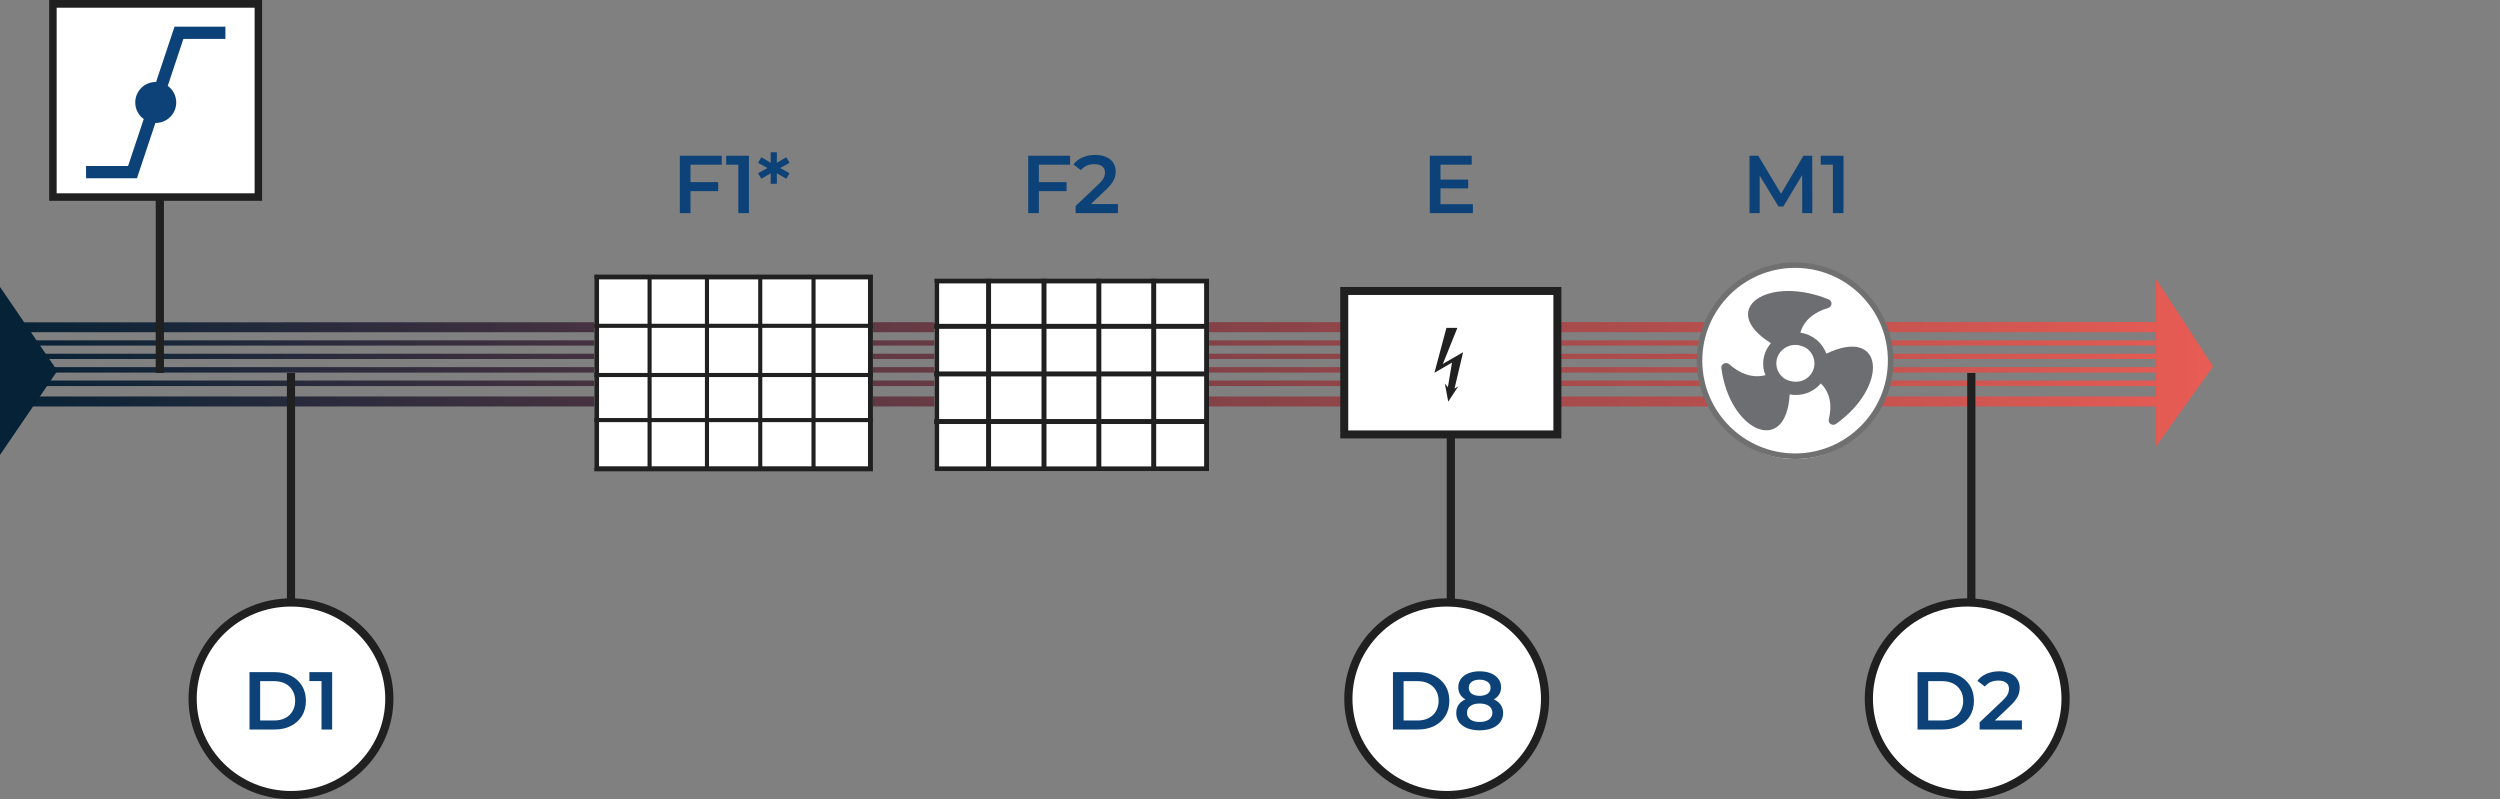 <svg width="610" height="195" viewBox="0 0 610 195" fill="none" xmlns="http://www.w3.org/2000/svg">
    <rect x="0" y="0" width="610" height="195" fill="#808080" stroke="none"/>
    <path fill-rule="evenodd" clip-rule="evenodd"
          d="M526.002 109L540 89.399L526.002 68V78.561L3.14 78.653L3 81.052H526.002V83.035H3.093L3.047 84.326H526.002V86.309H3.093L3 87.601H526.002V89.584H3.093L3 90.921H526.002V92.858H3.093L3 94.196H526.002V96.732H3L3.047 99.177H526.002V109Z"
          fill="url(#paint0_linear_1710_5945)"/>
    <path d="M482 91H480V170H482V91Z" fill="#202020"/>
    <path d="M40 11H38V91H40V11Z" fill="#202020"/>
    <path d="M72 91H70V170H72V91Z" fill="#202020"/>
    <path fill-rule="evenodd" clip-rule="evenodd"
          d="M96 170.5C96 156.956 84.821 146 71 146C57.179 146 46 156.956 46 170.5C46 184.044 57.179 195 71 195C84.821 195 96 183.998 96 170.5Z"
          fill="#202020"/>
    <path fill-rule="evenodd" clip-rule="evenodd"
          d="M71 148C83.709 148 94 158.067 94 170.5C94 182.933 83.709 193 71 193C58.291 193 48 182.933 48 170.5C48 158.067 58.291 148 71 148Z"
          fill="white"/>
    <path fill-rule="evenodd" clip-rule="evenodd"
          d="M505 170.5C505 156.956 493.821 146 480 146C466.179 146 455 156.956 455 170.5C455 184.044 466.179 195 480 195C493.821 195 505 183.998 505 170.5Z"
          fill="#202020"/>
    <path fill-rule="evenodd" clip-rule="evenodd"
          d="M480 148C492.709 148 503 158.067 503 170.5C503 182.933 492.709 193 480 193C467.291 193 457 182.933 457 170.5C457 158.067 467.291 148 480 148Z"
          fill="white"/>
    <path d="M355 91H353V170H355V91Z" fill="#202020"/>
    <path fill-rule="evenodd" clip-rule="evenodd"
          d="M378 170.5C378 156.956 366.821 146 353 146C339.179 146 328 156.956 328 170.5C328 184.044 339.179 195 353 195C366.821 195 378 183.998 378 170.5Z"
          fill="#202020"/>
    <path fill-rule="evenodd" clip-rule="evenodd"
          d="M353 148C365.709 148 376 158.067 376 170.5C376 182.933 365.709 193 353 193C340.291 193 330 182.933 330 170.5C330 158.067 340.291 148 353 148Z"
          fill="white"/>
    <path d="M63 1H13V48H63V1Z" fill="white"/>
    <path d="M13.824 47.166H62.13V1.881H13.824V47.166ZM64 49H12V0H63.953V49H64Z" fill="#202020"/>
    <path d="M438 65C450.726 65 461 75.534 461 88.524C461 101.514 450.68 112 438 112C425.274 112 415 101.466 415 88.524C415 75.534 425.32 65 438 65Z"
          fill="white"/>
    <path d="M438 65.359C425.484 65.359 415.359 75.531 415.359 88C415.359 100.469 425.531 110.641 438 110.641C450.469 110.641 460.641 100.469 460.641 88C460.687 75.531 450.516 65.359 438 65.359ZM438 112C424.781 112 414 101.219 414 88C414 74.781 424.781 64 438 64C451.219 64 462 74.781 462 88C462 101.266 451.219 112 438 112Z"
          fill="#707070"/>
    <path d="M442.729 88.667C442.729 86.66 441.36 84.926 439.706 84.47L439.092 84.287L438.998 84.242L438.101 84.151C435.503 84.151 433.425 86.204 433.425 88.667C433.425 90.218 434.228 91.587 435.456 92.408C435.692 92.545 435.928 92.682 436.589 92.91L436.778 92.956C437.109 93.047 437.581 93.138 438.053 93.138C440.651 93.23 442.729 91.177 442.729 88.667ZM420.011 89.808C419.869 88.804 421.144 88.211 421.9 88.85C424.498 91.131 427.474 92.363 430.78 91.541C430.402 90.675 430.213 89.717 430.213 88.713C430.213 86.842 430.921 85.109 432.102 83.74C418.877 75.437 431.394 66.997 446.224 73.064C447.169 73.475 447.075 74.798 446.13 75.118C442.777 76.121 440.179 78.037 439.281 81.185C442.257 81.596 444.666 83.603 445.61 86.295C459.78 79.543 460.913 94.233 447.972 103.449C447.122 104.042 445.988 103.266 446.224 102.354C447.027 99.023 446.65 95.921 444.288 93.549C442.824 95.282 440.651 96.377 438.148 96.377C437.676 96.377 437.156 96.332 436.684 96.24C435.833 111.478 421.995 105.228 420.011 89.808Z"
          fill="#6D6E71"/>
    <path d="M380 71H328V106H380V71Z" fill="white" stroke="#202020" stroke-width="1.944" stroke-miterlimit="10"/>
    <path d="M352.931 80H355.6L352.056 88.793L357 85.939L354.9 94.823L355.819 94.271L353.369 98L352.537 93.581L353.281 94.501L354.287 88.471L350 90.957L352.931 80Z"
          fill="#202020"/>
    <path d="M213 68H145V114H213V68Z" fill="white"/>
    <path d="M146.164 113.779H211.79V68.174H146.164V113.779ZM213 115H145V67H213V115Z" fill="#202020"/>
    <path d="M199 68H198V114H199V68Z" fill="#202020"/>
    <path d="M186 68H185V114H186V68Z" fill="#202020"/>
    <path d="M159 68H158V114H159V68Z" fill="#202020"/>
    <path d="M173 68H172V114H173V68Z" fill="#202020"/>
    <path d="M213 79H145V80H213V79Z" fill="#202020"/>
    <path d="M213 91H145V92H213V91Z" fill="#202020"/>
    <path d="M213 102H145V103H213V102Z" fill="#202020"/>
    <path d="M295 69H228V115H295V69Z" fill="white"/>
    <path d="M229.146 113.804H293.808V69.15H229.146V113.804ZM295 115H228V68H295V115Z" fill="#202020"/>
    <path d="M282.11 68.016H280.897V114.511H282.11V68.016Z" fill="#202020"/>
    <path d="M268.725 68.016H267.513V114.511H268.725V68.016Z" fill="#202020"/>
    <path d="M241.817 68.016H240.604V114.511H241.817V68.016Z" fill="#202020"/>
    <path d="M255.341 68.016H254.129V114.511H255.341V68.016Z" fill="#202020"/>
    <path d="M294.888 79.022H227.92V80.234H294.888V79.022Z" fill="#202020"/>
    <path d="M294.888 90.634H227.92V91.846H294.888V90.634Z" fill="#202020"/>
    <path d="M294.888 102.245H227.92V103.458H294.888V102.245Z" fill="#202020"/>
    <path d="M14 90.477L7 100.739L0 111V90.477V70L7 80.261L14 90.477Z" fill="#062236"/>
    <path d="M42.586 6.5L38.085 20.001C38.057 20 38.029 20 38 20C35.239 20 33 22.239 33 25C33 26.666 33.815 28.142 35.069 29.051L31.252 40.5H21V43.5H33.414L37.915 29.999C37.943 30 37.971 30 38 30C40.761 30 43 27.761 43 25C43 23.334 42.185 21.858 40.931 20.949L44.748 9.5H55V6.5H42.586Z"
          fill="#0C4277"/>
    <path d="M168.26 44.44H175.24V46.64H168.26V44.44ZM168.48 52H165.88V38H176.1V40.18H168.48V52Z" fill="#0C4277"/>
    <path d="M180.147 52V39L181.287 40.18H177.187V38H182.747V52H180.147Z" fill="#0C4277"/>
    <path d="M192.644 39.74L189.964 41.22V40.78L192.644 42.26L191.864 43.62L189.284 42.12L189.544 41.98L189.564 44.84H188.044L188.064 41.98L188.324 42.12L185.764 43.62L184.964 42.26L187.664 40.78V41.22L184.964 39.74L185.764 38.36L188.324 39.88L188.064 40.04L188.044 37.16H189.564L189.544 40.04L189.284 39.88L191.864 38.36L192.644 39.74Z"
          fill="#0C4277"/>
    <path d="M253.26 44.44H260.24V46.64H253.26V44.44ZM253.48 52H250.88V38H261.1V40.18H253.48V52Z" fill="#0C4277"/>
    <path d="M262.454 52V50.26L268.014 44.98C268.48 44.54 268.827 44.153 269.054 43.82C269.28 43.486 269.427 43.18 269.494 42.9C269.574 42.606 269.614 42.333 269.614 42.08C269.614 41.44 269.394 40.947 268.954 40.6C268.514 40.24 267.867 40.06 267.014 40.06C266.334 40.06 265.714 40.18 265.154 40.42C264.607 40.66 264.134 41.026 263.734 41.52L261.914 40.12C262.46 39.386 263.194 38.82 264.114 38.42C265.047 38.007 266.087 37.8 267.234 37.8C268.247 37.8 269.127 37.967 269.874 38.3C270.634 38.62 271.214 39.08 271.614 39.68C272.027 40.28 272.234 40.993 272.234 41.82C272.234 42.273 272.174 42.727 272.054 43.18C271.934 43.62 271.707 44.087 271.374 44.58C271.04 45.073 270.554 45.627 269.914 46.24L265.134 50.78L264.594 49.8H272.774V52H262.454Z"
          fill="#0C4277"/>
    <path d="M351.28 43.82H358.24V45.96H351.28V43.82ZM351.48 49.82H359.38V52H348.88V38H359.1V40.18H351.48V49.82Z" fill="#0C4277"/>
    <path d="M426.88 52V38H429.02L435.14 48.22H434.02L440.04 38H442.18L442.2 52H439.74L439.72 41.86H440.24L435.12 50.4H433.96L428.76 41.86H429.36V52H426.88Z"
          fill="#0C4277"/>
    <path d="M447.221 52V39L448.361 40.18H444.261V38H449.821V52H447.221Z" fill="#0C4277"/>
    <path d="M60.88 178V164H67C68.52 164 69.853 164.293 71 164.88C72.147 165.467 73.04 166.28 73.68 167.32C74.32 168.36 74.64 169.587 74.64 171C74.64 172.4 74.32 173.627 73.68 174.68C73.04 175.72 72.147 176.533 71 177.12C69.853 177.707 68.52 178 67 178H60.88ZM63.48 175.8H66.88C67.933 175.8 68.84 175.6 69.6 175.2C70.373 174.8 70.966 174.24 71.38 173.52C71.806 172.8 72.02 171.96 72.02 171C72.02 170.027 71.806 169.187 71.38 168.48C70.966 167.76 70.373 167.2 69.6 166.8C68.84 166.4 67.933 166.2 66.88 166.2H63.48V175.8Z"
          fill="#0C4277"/>
    <path d="M78.448 178V165L79.588 166.18H75.488V164H81.048V178H78.448Z" fill="#0C4277"/>
    <path d="M339.88 178V164H346C347.52 164 348.853 164.293 350 164.88C351.147 165.466 352.04 166.28 352.68 167.32C353.32 168.36 353.64 169.586 353.64 171C353.64 172.4 353.32 173.626 352.68 174.68C352.04 175.72 351.147 176.533 350 177.12C348.853 177.706 347.52 178 346 178H339.88ZM342.48 175.8H345.88C346.933 175.8 347.84 175.6 348.6 175.2C349.373 174.8 349.967 174.24 350.38 173.52C350.807 172.8 351.02 171.96 351.02 171C351.02 170.026 350.807 169.186 350.38 168.48C349.967 167.76 349.373 167.2 348.6 166.8C347.84 166.4 346.933 166.2 345.88 166.2H342.48V175.8Z"
          fill="#0C4277"/>
    <path d="M361.023 178.2C359.863 178.2 358.857 178.026 358.003 177.68C357.15 177.333 356.49 176.846 356.023 176.22C355.557 175.58 355.323 174.833 355.323 173.98C355.323 173.126 355.55 172.406 356.003 171.82C356.457 171.233 357.11 170.786 357.963 170.48C358.817 170.173 359.837 170.02 361.023 170.02C362.21 170.02 363.23 170.173 364.083 170.48C364.95 170.786 365.61 171.24 366.063 171.84C366.53 172.426 366.763 173.14 366.763 173.98C366.763 174.833 366.523 175.58 366.043 176.22C365.577 176.846 364.91 177.333 364.043 177.68C363.19 178.026 362.183 178.2 361.023 178.2ZM361.023 176.16C361.983 176.16 362.743 175.96 363.303 175.56C363.863 175.16 364.143 174.606 364.143 173.9C364.143 173.206 363.863 172.66 363.303 172.26C362.743 171.86 361.983 171.66 361.023 171.66C360.063 171.66 359.31 171.86 358.763 172.26C358.217 172.66 357.943 173.206 357.943 173.9C357.943 174.606 358.217 175.16 358.763 175.56C359.31 175.96 360.063 176.16 361.023 176.16ZM361.023 171.38C359.943 171.38 359.017 171.24 358.243 170.96C357.47 170.666 356.87 170.246 356.443 169.7C356.03 169.14 355.823 168.473 355.823 167.7C355.823 166.9 356.037 166.213 356.463 165.64C356.903 165.053 357.517 164.6 358.303 164.28C359.09 163.96 359.997 163.8 361.023 163.8C362.063 163.8 362.977 163.96 363.763 164.28C364.55 164.6 365.163 165.053 365.603 165.64C366.043 166.213 366.263 166.9 366.263 167.7C366.263 168.473 366.05 169.14 365.623 169.7C365.21 170.246 364.61 170.666 363.823 170.96C363.037 171.24 362.103 171.38 361.023 171.38ZM361.023 169.78C361.85 169.78 362.503 169.606 362.983 169.26C363.463 168.9 363.703 168.42 363.703 167.82C363.703 167.193 363.457 166.706 362.963 166.36C362.47 166.013 361.823 165.84 361.023 165.84C360.223 165.84 359.583 166.013 359.103 166.36C358.623 166.706 358.383 167.193 358.383 167.82C358.383 168.42 358.617 168.9 359.083 169.26C359.563 169.606 360.21 169.78 361.023 169.78Z"
          fill="#0C4277"/>
    <path d="M467.88 178V164H474C475.52 164 476.853 164.293 478 164.88C479.147 165.466 480.04 166.28 480.68 167.32C481.32 168.36 481.64 169.586 481.64 171C481.64 172.4 481.32 173.626 480.68 174.68C480.04 175.72 479.147 176.533 478 177.12C476.853 177.706 475.52 178 474 178H467.88ZM470.48 175.8H473.88C474.933 175.8 475.84 175.6 476.6 175.2C477.373 174.8 477.967 174.24 478.38 173.52C478.807 172.8 479.02 171.96 479.02 171C479.02 170.026 478.807 169.186 478.38 168.48C477.967 167.76 477.373 167.2 476.6 166.8C475.84 166.4 474.933 166.2 473.88 166.2H470.48V175.8Z"
          fill="#0C4277"/>
    <path d="M483.028 178V176.26L488.588 170.98C489.055 170.54 489.401 170.153 489.628 169.82C489.855 169.486 490.001 169.18 490.068 168.9C490.148 168.606 490.188 168.333 490.188 168.08C490.188 167.44 489.968 166.946 489.528 166.6C489.088 166.24 488.441 166.06 487.588 166.06C486.908 166.06 486.288 166.18 485.728 166.42C485.181 166.66 484.708 167.026 484.308 167.52L482.488 166.12C483.035 165.386 483.768 164.82 484.688 164.42C485.621 164.006 486.661 163.8 487.808 163.8C488.821 163.8 489.701 163.966 490.448 164.3C491.208 164.62 491.788 165.08 492.188 165.68C492.601 166.28 492.808 166.993 492.808 167.82C492.808 168.273 492.748 168.726 492.628 169.18C492.508 169.62 492.281 170.086 491.948 170.58C491.615 171.073 491.128 171.626 490.488 172.24L485.708 176.78L485.168 175.8H493.348V178H483.028Z"
          fill="#0C4277"/>
    <defs>
        <linearGradient id="paint0_linear_1710_5945" x1="2.998" y1="88.514" x2="539.983" y2="88.514" gradientUnits="userSpaceOnUse">
            <stop stop-color="#062236"/>
            <stop offset="0.157" stop-color="#2E2C3D"/>
            <stop offset="1" stop-color="#E85C54"/>
        </linearGradient>
    </defs>
</svg>
